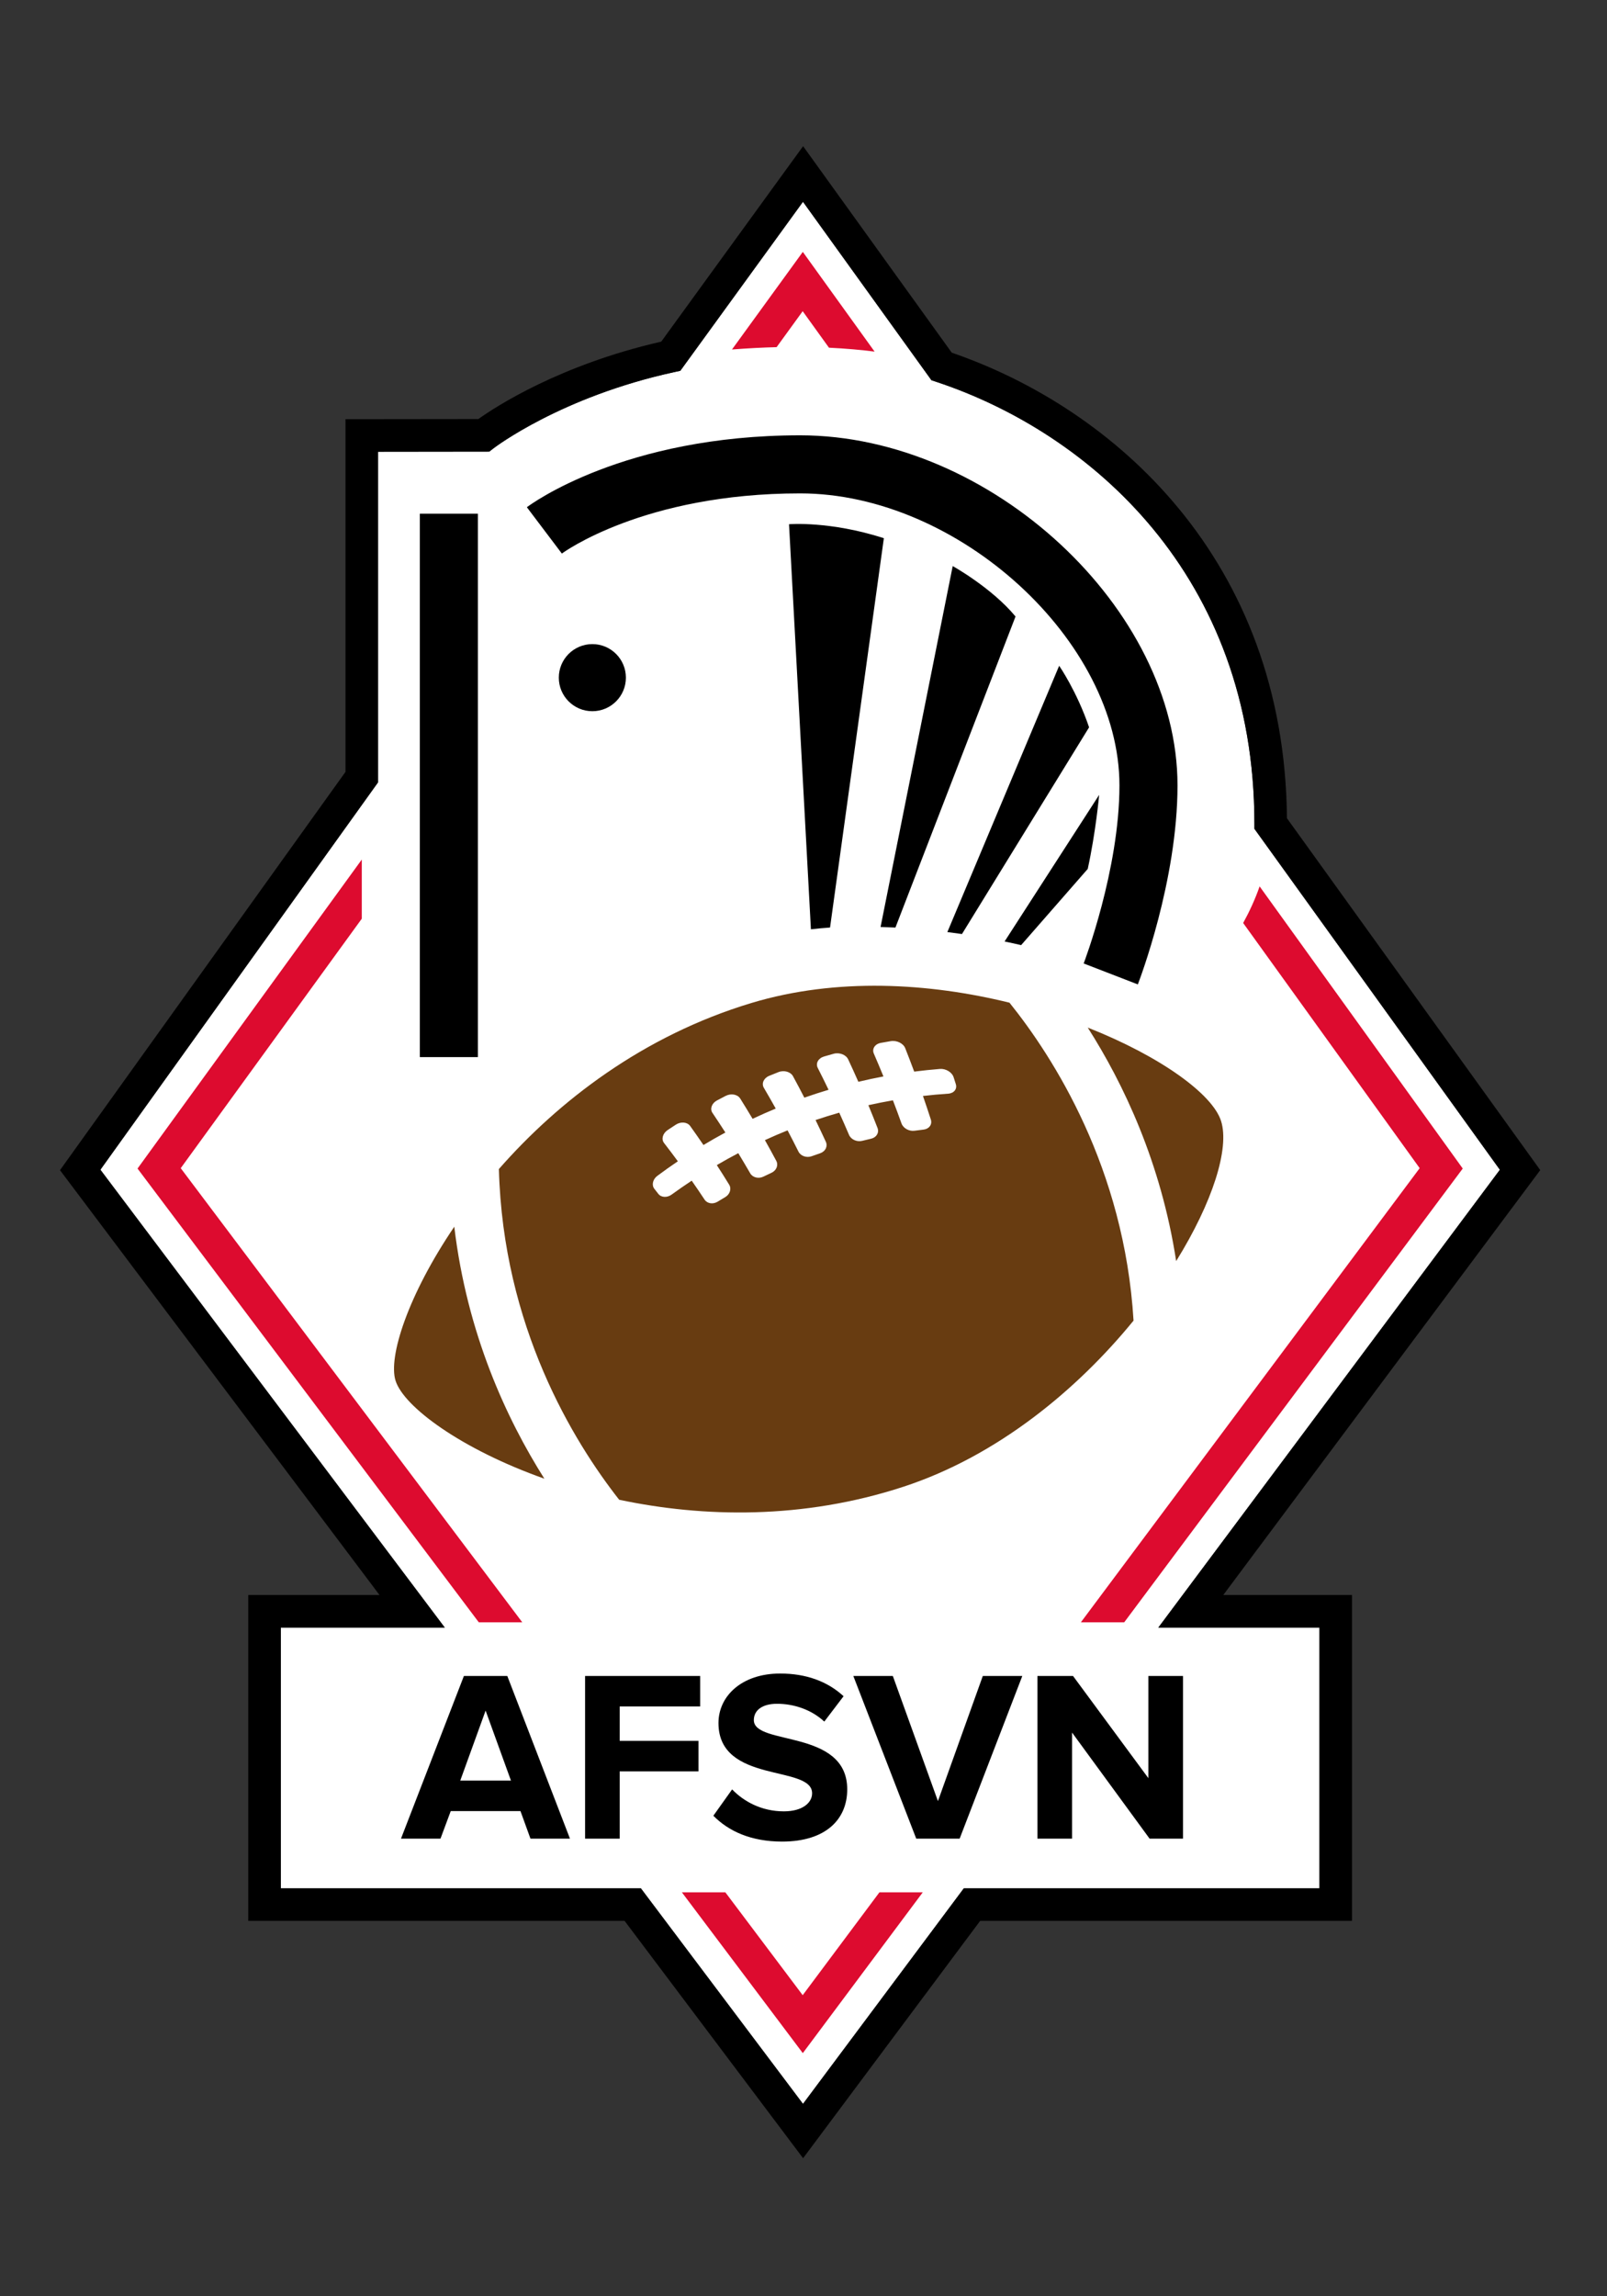 <?xml version="1.0" encoding="utf-8"?>
<!-- Generator: Adobe Illustrator 16.0.0, SVG Export Plug-In . SVG Version: 6.00 Build 0)  -->
<!DOCTYPE svg PUBLIC "-//W3C//DTD SVG 1.1 Tiny//EN" "http://www.w3.org/Graphics/SVG/1.1/DTD/svg11-tiny.dtd">
<svg version="1.1" baseProfile="tiny" id="Ebene_1" xmlns="http://www.w3.org/2000/svg" xmlns:xlink="http://www.w3.org/1999/xlink"
	 x="0px" y="0px" width="198.43px" height="283.46px" viewBox="0 0 198.43 283.46" xml:space="preserve">
<rect x="0" y="0" width="198.43" height="283.46" fill="#333333" stroke="none"/>
<g>
	<path fill="#FFFFFF" d="M162.923,200.924v32.182h-43.909l-19.862,26.615l-20.022-26.615H34.676v-32.182H54.92l-42.523-56.524
		l34.286-47.822V55.765l13.736-0.017l0.543-0.421c0.082-0.063,8.3-6.344,22.292-9.39l0.75-0.163L99.151,24.91l15.863,22.03
		l0.618,0.205c18.979,6.295,39.26,23.924,39.26,54.521v0.648l30.31,42.092l-42.174,56.518H162.923z"/>
	<g>
		<path fill="#DD0B2F" d="M95.893,42.856l3.222-4.439l3.245,4.506c2.123,0.102,4.004,0.274,5.635,0.484l-8.865-12.311l-8.746,12.048
			C92.332,42.993,94.169,42.899,95.893,42.856z"/>
		<g>
			<path fill="#DD0B2F" d="M133.463,200.273h5.352l41.802-56.018l-25.081-34.831c-0.562,1.611-1.264,3.123-2.032,4.52l21.795,30.265
				L133.463,200.273z"/>
			<polygon fill="#DD0B2F" points="108.588,233.608 99.116,246.302 89.567,233.608 84.199,233.608 99.129,253.456 113.939,233.608 
							"/>
			<polygon fill="#DD0B2F" points="64.49,200.273 22.316,144.21 44.672,113.414 44.672,106.111 16.982,144.256 59.122,200.273 			
				"/>
		</g>
	</g>
	<g>
		<path fill="#683C11" d="M56.094,151.436c-5.708,8.422-8.178,16.071-7.253,19.003c1.008,3.207,8.051,8.44,18.378,12.105
			C62.541,175.149,57.67,164.643,56.094,151.436z"/>
		<path fill="#683C11" d="M150.778,138.397c-1.04-3.315-7.46-7.985-16.466-11.544c4.423,6.938,9.047,16.664,10.92,28.826
			C149.744,148.409,151.841,141.766,150.778,138.397z"/>
		<path fill="#683C11" d="M124.65,123.781c-9.919-2.44-21.348-3.133-31.876,0.04c-13.378,4.036-23.815,12.109-31.172,20.496
			c0.513,19.436,9.183,33.596,14.851,40.824c10.386,2.198,22.688,2.456,35.091-1.602c11.622-3.802,21.468-11.988,28.424-20.511
			C138.829,144.18,130.072,130.525,124.65,123.781z M117.073,135.013c-1.041,0.069-2.079,0.161-3.108,0.283
			c0.336,0.966,0.661,1.937,0.974,2.908c0.195,0.612-0.207,1.158-0.886,1.242c-0.378,0.043-0.752,0.092-1.127,0.142
			c-0.677,0.093-1.394-0.306-1.61-0.899c-0.341-0.956-0.695-1.909-1.059-2.856c-1.017,0.178-2.027,0.378-3.03,0.601
			c0.387,0.936,0.762,1.87,1.127,2.809c0.229,0.591-0.132,1.179-0.796,1.33c-0.364,0.084-0.729,0.171-1.093,0.262
			c-0.658,0.164-1.384-0.162-1.627-0.735c-0.392-0.92-0.796-1.835-1.207-2.742c-0.985,0.281-1.96,0.582-2.927,0.909
			c0.436,0.893,0.856,1.791,1.272,2.688c0.257,0.564-0.059,1.193-0.697,1.411c-0.35,0.119-0.7,0.24-1.05,0.367
			c-0.631,0.229-1.361-0.02-1.636-0.57c-0.437-0.877-0.884-1.75-1.344-2.622c-0.944,0.382-1.877,0.781-2.798,1.206
			c0.477,0.843,0.947,1.701,1.403,2.559c0.288,0.537,0.016,1.192-0.592,1.473c-0.334,0.154-0.668,0.315-1.001,0.475
			c-0.601,0.29-1.323,0.111-1.625-0.411c-0.483-0.831-0.975-1.665-1.473-2.485c-0.896,0.469-1.781,0.959-2.652,1.472
			c0.521,0.797,1.027,1.604,1.526,2.418c0.312,0.511,0.09,1.19-0.482,1.532c-0.317,0.187-0.63,0.376-0.945,0.566
			c-0.567,0.349-1.28,0.24-1.605-0.25c-0.522-0.789-1.053-1.569-1.594-2.344c-0.838,0.556-1.664,1.128-2.478,1.717
			c-0.557,0.407-1.292,0.372-1.647-0.091c-0.161-0.208-0.322-0.416-0.487-0.623c-0.358-0.454-0.199-1.18,0.371-1.599
			c0.83-0.618,1.673-1.219,2.532-1.796c-0.56-0.758-1.127-1.516-1.706-2.261c-0.363-0.465-0.17-1.184,0.444-1.595
			c0.337-0.227,0.672-0.449,1.016-0.67c0.62-0.4,1.414-0.322,1.763,0.164c0.556,0.776,1.104,1.56,1.644,2.351
			c0.888-0.536,1.792-1.048,2.706-1.543c-0.521-0.811-1.052-1.616-1.592-2.419c-0.34-0.494-0.096-1.192,0.557-1.541
			c0.358-0.193,0.719-0.377,1.079-0.565c0.659-0.337,1.467-0.184,1.79,0.335c0.519,0.826,1.028,1.662,1.526,2.499
			c0.941-0.443,1.894-0.867,2.858-1.265c-0.479-0.86-0.967-1.713-1.468-2.563c-0.312-0.53-0.021-1.201,0.667-1.48
			c0.376-0.155,0.756-0.311,1.137-0.458c0.691-0.274,1.506-0.037,1.801,0.514c0.476,0.876,0.941,1.753,1.395,2.64
			c0.99-0.346,1.985-0.674,2.992-0.972c-0.435-0.906-0.879-1.802-1.334-2.698c-0.286-0.561,0.054-1.194,0.772-1.41
			c0.393-0.115,0.787-0.229,1.185-0.338c0.721-0.199,1.532,0.117,1.798,0.692c0.43,0.92,0.851,1.841,1.257,2.767
			c1.026-0.246,2.06-0.464,3.099-0.66c-0.384-0.941-0.781-1.883-1.187-2.819c-0.256-0.584,0.128-1.188,0.867-1.324
			c0.407-0.073,0.817-0.148,1.227-0.215c0.743-0.123,1.548,0.275,1.785,0.876c0.376,0.959,0.746,1.919,1.105,2.884
			c1.055-0.134,2.113-0.244,3.179-0.329c0.734-0.057,1.494,0.412,1.691,1.03c0.088,0.277,0.181,0.56,0.268,0.841
			C118.217,134.443,117.785,134.969,117.073,135.013z"/>
	</g>
	<g>
		<rect x="51.841" y="63.417" width="7.169" height="67.082"/>
		<path d="M98.799,60.908c19.53,0,39.429,18.193,39.429,36.049c0,10.407-4.374,21.866-4.418,21.98l6.687,2.586
			c0.2-0.517,4.9-12.796,4.9-24.566c0-21.811-23.082-43.218-46.598-43.218c-21.743,0-33.263,8.514-33.743,8.877l4.322,5.72
			C69.477,68.261,79.435,60.908,98.799,60.908z"/>
		<circle cx="73.143" cy="83.656" r="4.142"/>
		<path d="M190.188,144.449l-31.277-43.437c-0.283-32.004-21.396-50.608-41.391-57.475L99.165,18.047L81.647,42.175
			c-12.524,2.861-20.44,8.031-22.58,9.554l-16.405,0.019v43.537L7.408,144.456l39.454,52.446H30.654v40.225h46.468l22.042,29.302
			l21.866-29.302h45.914v-40.225h-15.897L190.188,144.449z M162.923,200.924v32.182h-43.909l-19.862,26.615l-20.022-26.615H34.676
			v-32.182H54.92l-42.523-56.524l34.286-47.822V55.765l13.736-0.017l0.543-0.421c0.082-0.063,8.3-6.344,22.292-9.39l0.75-0.163
			L99.151,24.91l15.863,22.03l0.618,0.205c18.979,6.295,39.26,23.924,39.26,54.521v0.648l30.31,42.092l-42.174,56.518H162.923z"/>
		<path d="M57.282,206.896l-7.769,20.083h4.878l1.265-3.402h8.611l1.234,3.402h4.878l-7.738-20.083H57.282z M56.831,219.813
			l3.131-8.642l3.131,8.642H56.831z"/>
		<polygon points="72.246,226.979 76.521,226.979 76.521,218.669 86.247,218.669 86.247,214.906 76.521,214.906 76.521,210.66 
			86.458,210.66 86.458,206.896 72.246,206.896 		"/>
		<path d="M93.083,212.346c0-1.204,1.023-2.017,2.86-2.017c2.047,0,4.215,0.692,5.841,2.197l2.379-3.131
			c-1.987-1.837-4.637-2.801-7.829-2.801c-4.727,0-7.618,2.771-7.618,6.112c0,7.559,11.562,5.119,11.562,8.672
			c0,1.145-1.144,2.229-3.493,2.229c-2.77,0-4.968-1.234-6.383-2.71l-2.318,3.252c1.866,1.897,4.637,3.191,8.491,3.191
			c5.42,0,8.04-2.77,8.04-6.443C104.615,213.4,93.083,215.537,93.083,212.346z"/>
		<polygon points="115.815,222.343 110.245,206.896 105.367,206.896 113.136,226.979 118.495,226.979 126.233,206.896 
			121.355,206.896 		"/>
		<polygon points="141.8,219.513 132.496,206.896 128.1,206.896 128.1,226.979 132.375,226.979 132.375,213.882 141.95,226.979 
			146.076,226.979 146.076,206.896 141.8,206.896 		"/>
		<path d="M97.428,64.716l2.703,50.005c0.781-0.091,1.569-0.165,2.362-0.219l6.645-48.064
			C102.445,64.287,97.428,64.716,97.428,64.716z"/>
		<path d="M125.396,76.107c-2.937-3.549-7.757-6.226-7.757-6.226l-8.908,44.554c0.616,0.019,1.231,0.041,1.835,0.072L125.396,76.107
			z"/>
		<path d="M134.479,89.788c-1.513-4.451-3.695-7.601-3.695-7.601l-13.806,32.877c0.61,0.074,1.209,0.156,1.804,0.242L134.479,89.788
			z"/>
		<path d="M134.312,107.268c0.997-4.546,1.41-9.141,1.41-9.141l-11.677,18.098c0.696,0.145,1.376,0.292,2.043,0.449L134.312,107.268
			z"/>
	</g>
</g>
<g>
</g>
<g>
</g>
<g>
</g>
<g>
</g>
<g>
</g>
<g>
</g>
</svg>

